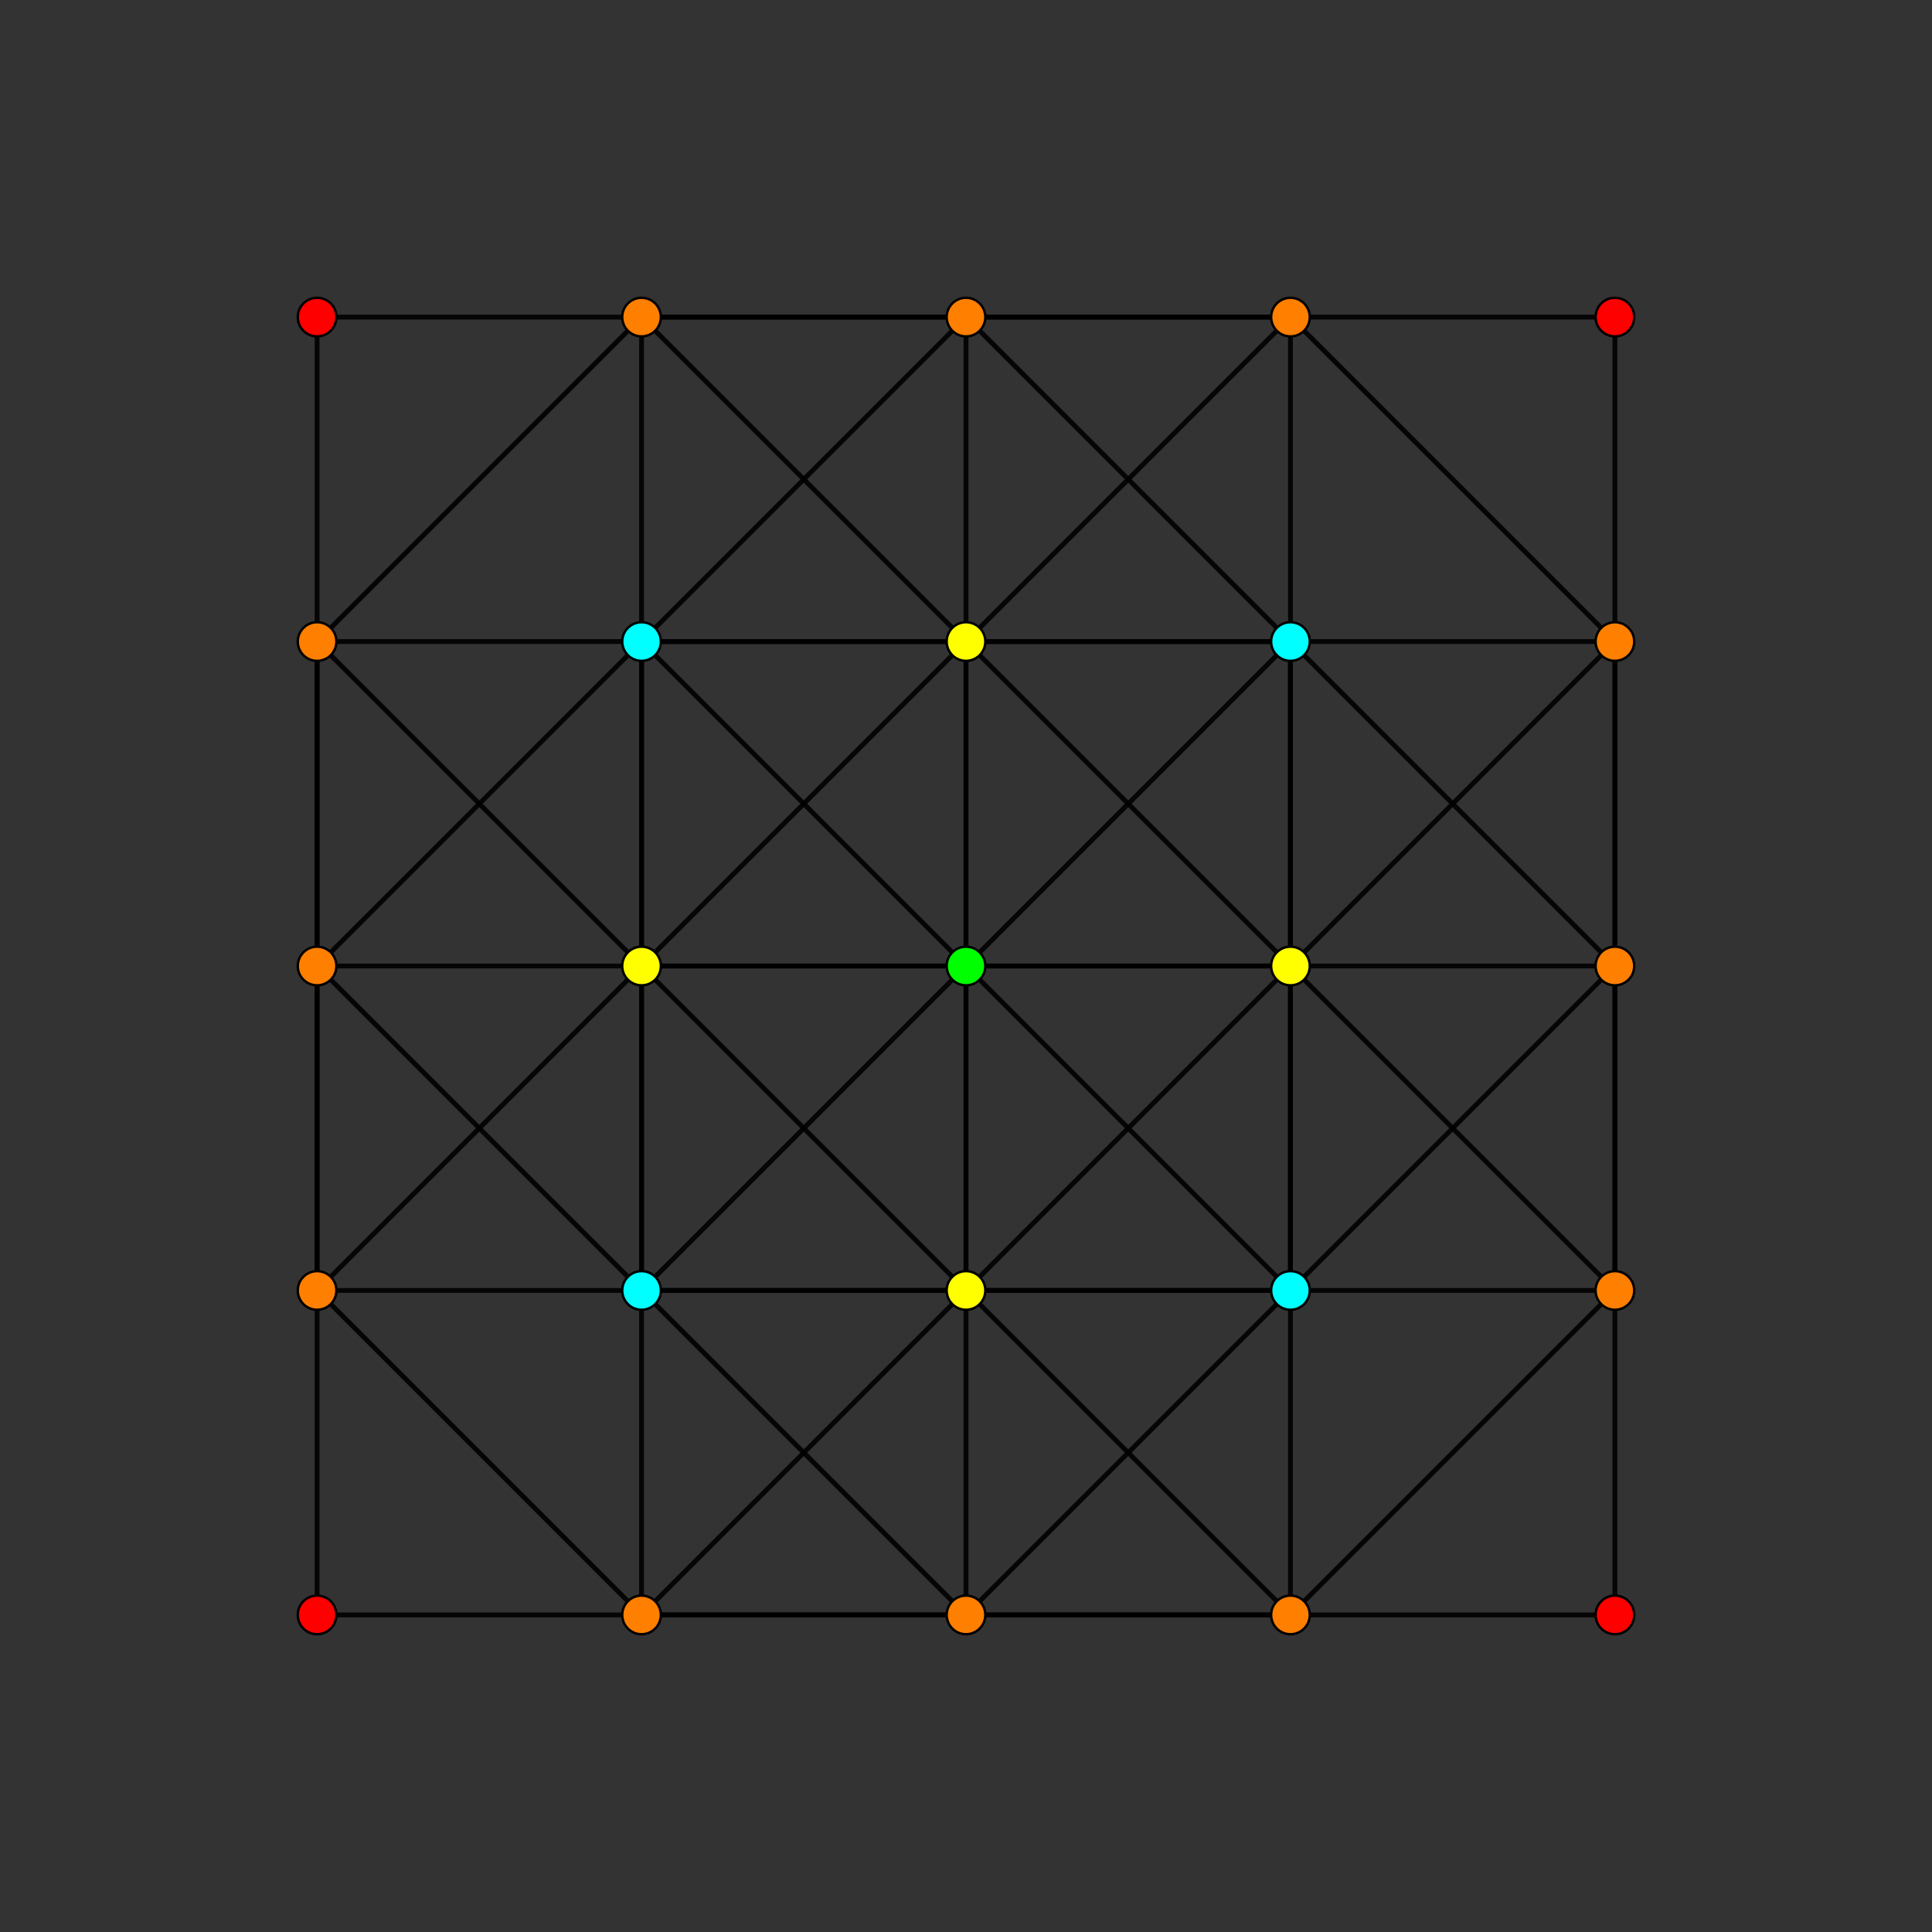 <?xml version="1.0" encoding="UTF-8" standalone="no"?>
<svg
xmlns="http://www.w3.org/2000/svg"
version="1.0"
width="1600" height="1600"
id="6-simplex_t14_A3.svg">
<rect width="100%" height="100%" fill="#333333" stroke="none"/>
<g style="stroke:#000000;stroke-width:4.0;stroke-opacity:0.90;">
<line x1="1068.701" y1="1068.701" x2="1068.701" y2="1068.701"/>
<line x1="1068.701" y1="1068.701" x2="1068.701" y2="1337.401"/>
<line x1="1068.701" y1="1068.701" x2="1337.401" y2="1068.701"/>
<line x1="1068.701" y1="1068.701" x2="800.000" y2="800.000"/>
<line x1="1068.701" y1="1068.701" x2="1068.701" y2="531.299"/>
<line x1="1068.701" y1="1068.701" x2="1068.701" y2="800.000"/>
<line x1="1068.701" y1="1068.701" x2="531.299" y2="1068.701"/>
<line x1="1068.701" y1="1068.701" x2="800.000" y2="1068.701"/>
<line x1="1068.701" y1="1337.401" x2="1068.701" y2="1337.401"/>
<line x1="1068.701" y1="1337.401" x2="1337.401" y2="1068.701"/>
<line x1="1068.701" y1="1337.401" x2="1337.401" y2="1337.401"/>
<line x1="1068.701" y1="1337.401" x2="800.000" y2="1068.701"/>
<line x1="1068.701" y1="1337.401" x2="531.299" y2="1337.401"/>
<line x1="1068.701" y1="1337.401" x2="800.000" y2="1337.401"/>
<line x1="1337.401" y1="1068.701" x2="1337.401" y2="1068.701"/>
<line x1="1337.401" y1="1068.701" x2="1337.401" y2="1337.401"/>
<line x1="1337.401" y1="1068.701" x2="1337.401" y2="531.299"/>
<line x1="1337.401" y1="1068.701" x2="1337.401" y2="800.000"/>
<line x1="1337.401" y1="1068.701" x2="1068.701" y2="800.000"/>
<line x1="800.000" y1="800.000" x2="800.000" y2="800.000"/>
<line x1="800.000" y1="800.000" x2="800.000" y2="1068.701"/>
<line x1="800.000" y1="800.000" x2="1068.701" y2="531.299"/>
<line x1="800.000" y1="800.000" x2="1068.701" y2="800.000"/>
<line x1="800.000" y1="800.000" x2="800.000" y2="531.299"/>
<line x1="800.000" y1="800.000" x2="531.299" y2="1068.701"/>
<line x1="800.000" y1="800.000" x2="531.299" y2="531.299"/>
<line x1="800.000" y1="800.000" x2="531.299" y2="800.000"/>
<line x1="800.000" y1="1068.701" x2="800.000" y2="1068.701"/>
<line x1="800.000" y1="1068.701" x2="800.000" y2="531.299"/>
<line x1="800.000" y1="1068.701" x2="531.299" y2="1337.401"/>
<line x1="800.000" y1="1068.701" x2="531.299" y2="1068.701"/>
<line x1="1068.701" y1="531.299" x2="1068.701" y2="531.299"/>
<line x1="1068.701" y1="531.299" x2="1068.701" y2="800.000"/>
<line x1="1068.701" y1="531.299" x2="1337.401" y2="531.299"/>
<line x1="1068.701" y1="531.299" x2="1068.701" y2="262.599"/>
<line x1="1068.701" y1="531.299" x2="531.299" y2="531.299"/>
<line x1="1068.701" y1="531.299" x2="800.000" y2="531.299"/>
<line x1="1068.701" y1="800.000" x2="1337.401" y2="800.000"/>
<line x1="1068.701" y1="800.000" x2="800.000" y2="1068.701"/>
<line x1="1068.701" y1="800.000" x2="531.299" y2="800.000"/>
<line x1="1068.701" y1="800.000" x2="800.000" y2="531.299"/>
<line x1="1068.701" y1="1068.701" x2="1337.401" y2="800.000"/>
<line x1="1068.701" y1="1068.701" x2="800.000" y2="1337.401"/>
<line x1="1337.401" y1="531.299" x2="1337.401" y2="531.299"/>
<line x1="1337.401" y1="531.299" x2="1337.401" y2="800.000"/>
<line x1="1337.401" y1="531.299" x2="1068.701" y2="262.599"/>
<line x1="1337.401" y1="531.299" x2="1337.401" y2="262.599"/>
<line x1="1337.401" y1="531.299" x2="1068.701" y2="800.000"/>
<line x1="1337.401" y1="800.000" x2="1337.401" y2="800.000"/>
<line x1="1337.401" y1="800.000" x2="1068.701" y2="531.299"/>
<line x1="800.000" y1="531.299" x2="800.000" y2="531.299"/>
<line x1="800.000" y1="531.299" x2="1068.701" y2="262.599"/>
<line x1="800.000" y1="531.299" x2="531.299" y2="262.599"/>
<line x1="800.000" y1="531.299" x2="531.299" y2="531.299"/>
<line x1="1068.701" y1="262.599" x2="1068.701" y2="262.599"/>
<line x1="1068.701" y1="262.599" x2="1337.401" y2="262.599"/>
<line x1="1068.701" y1="262.599" x2="531.299" y2="262.599"/>
<line x1="1068.701" y1="262.599" x2="800.000" y2="262.599"/>
<line x1="1068.701" y1="531.299" x2="800.000" y2="262.599"/>
<line x1="1068.701" y1="800.000" x2="1068.701" y2="800.000"/>
<line x1="531.299" y1="1068.701" x2="531.299" y2="1068.701"/>
<line x1="531.299" y1="1068.701" x2="531.299" y2="1337.401"/>
<line x1="531.299" y1="1068.701" x2="531.299" y2="531.299"/>
<line x1="531.299" y1="1068.701" x2="531.299" y2="800.000"/>
<line x1="531.299" y1="1068.701" x2="262.599" y2="1068.701"/>
<line x1="531.299" y1="1337.401" x2="531.299" y2="1337.401"/>
<line x1="531.299" y1="1337.401" x2="800.000" y2="1337.401"/>
<line x1="531.299" y1="1337.401" x2="262.599" y2="1068.701"/>
<line x1="531.299" y1="1337.401" x2="262.599" y2="1337.401"/>
<line x1="800.000" y1="1068.701" x2="800.000" y2="1337.401"/>
<line x1="800.000" y1="1068.701" x2="531.299" y2="800.000"/>
<line x1="800.000" y1="1337.401" x2="800.000" y2="1337.401"/>
<line x1="800.000" y1="1337.401" x2="531.299" y2="1068.701"/>
<line x1="531.299" y1="531.299" x2="531.299" y2="531.299"/>
<line x1="531.299" y1="531.299" x2="531.299" y2="800.000"/>
<line x1="531.299" y1="531.299" x2="531.299" y2="262.599"/>
<line x1="531.299" y1="531.299" x2="262.599" y2="531.299"/>
<line x1="531.299" y1="800.000" x2="800.000" y2="531.299"/>
<line x1="531.299" y1="800.000" x2="262.599" y2="800.000"/>
<line x1="531.299" y1="1068.701" x2="262.599" y2="800.000"/>
<line x1="800.000" y1="531.299" x2="800.000" y2="262.599"/>
<line x1="531.299" y1="262.599" x2="531.299" y2="262.599"/>
<line x1="531.299" y1="262.599" x2="800.000" y2="262.599"/>
<line x1="531.299" y1="262.599" x2="262.599" y2="531.299"/>
<line x1="531.299" y1="262.599" x2="262.599" y2="262.599"/>
<line x1="531.299" y1="531.299" x2="800.000" y2="262.599"/>
<line x1="531.299" y1="531.299" x2="262.599" y2="800.000"/>
<line x1="531.299" y1="800.000" x2="531.299" y2="800.000"/>
<line x1="531.299" y1="800.000" x2="262.599" y2="1068.701"/>
<line x1="531.299" y1="800.000" x2="262.599" y2="531.299"/>
<line x1="800.000" y1="262.599" x2="800.000" y2="262.599"/>
<line x1="262.599" y1="1068.701" x2="262.599" y2="1068.701"/>
<line x1="262.599" y1="1068.701" x2="262.599" y2="1337.401"/>
<line x1="262.599" y1="1068.701" x2="262.599" y2="531.299"/>
<line x1="262.599" y1="1068.701" x2="262.599" y2="800.000"/>
<line x1="262.599" y1="531.299" x2="262.599" y2="531.299"/>
<line x1="262.599" y1="531.299" x2="262.599" y2="800.000"/>
<line x1="262.599" y1="531.299" x2="262.599" y2="262.599"/>
<line x1="262.599" y1="800.000" x2="262.599" y2="800.000"/>
</g>
<g style="stroke:#000000;stroke-width:2.0;fill:#ff0000">
<circle cx="1337.401" cy="1337.401" r="16.0"/>
<circle cx="1337.401" cy="262.599" r="16.0"/>
<circle cx="262.599" cy="1337.401" r="16.0"/>
<circle cx="262.599" cy="262.599" r="16.0"/>
</g>
<g style="stroke:#000000;stroke-width:2.0;fill:#ff7f00">
<circle cx="1068.701" cy="1337.401" r="16.0"/>
<circle cx="1337.401" cy="1068.701" r="16.0"/>
<circle cx="1337.401" cy="531.299" r="16.0"/>
<circle cx="1337.401" cy="800.000" r="16.0"/>
<circle cx="1068.701" cy="262.599" r="16.0"/>
<circle cx="531.299" cy="1337.401" r="16.0"/>
<circle cx="800.000" cy="1337.401" r="16.0"/>
<circle cx="531.299" cy="262.599" r="16.0"/>
<circle cx="800.000" cy="262.599" r="16.0"/>
<circle cx="262.599" cy="1068.701" r="16.0"/>
<circle cx="262.599" cy="531.299" r="16.0"/>
<circle cx="262.599" cy="800.000" r="16.0"/>
</g>
<g style="stroke:#000000;stroke-width:2.0;fill:#ffff00">
<circle cx="800.000" cy="1068.701" r="16.0"/>
<circle cx="1068.701" cy="800.000" r="16.0"/>
<circle cx="800.000" cy="531.299" r="16.0"/>
<circle cx="531.299" cy="800.000" r="16.0"/>
</g>
<g style="stroke:#000000;stroke-width:2.0;fill:#00ff00">
<circle cx="800.000" cy="800.000" r="16.0"/>
</g>
<g style="stroke:#000000;stroke-width:2.0;fill:#00ffff">
<circle cx="1068.701" cy="1068.701" r="16.0"/>
<circle cx="1068.701" cy="531.299" r="16.0"/>
<circle cx="531.299" cy="1068.701" r="16.0"/>
<circle cx="531.299" cy="531.299" r="16.0"/>
</g>
</svg>
